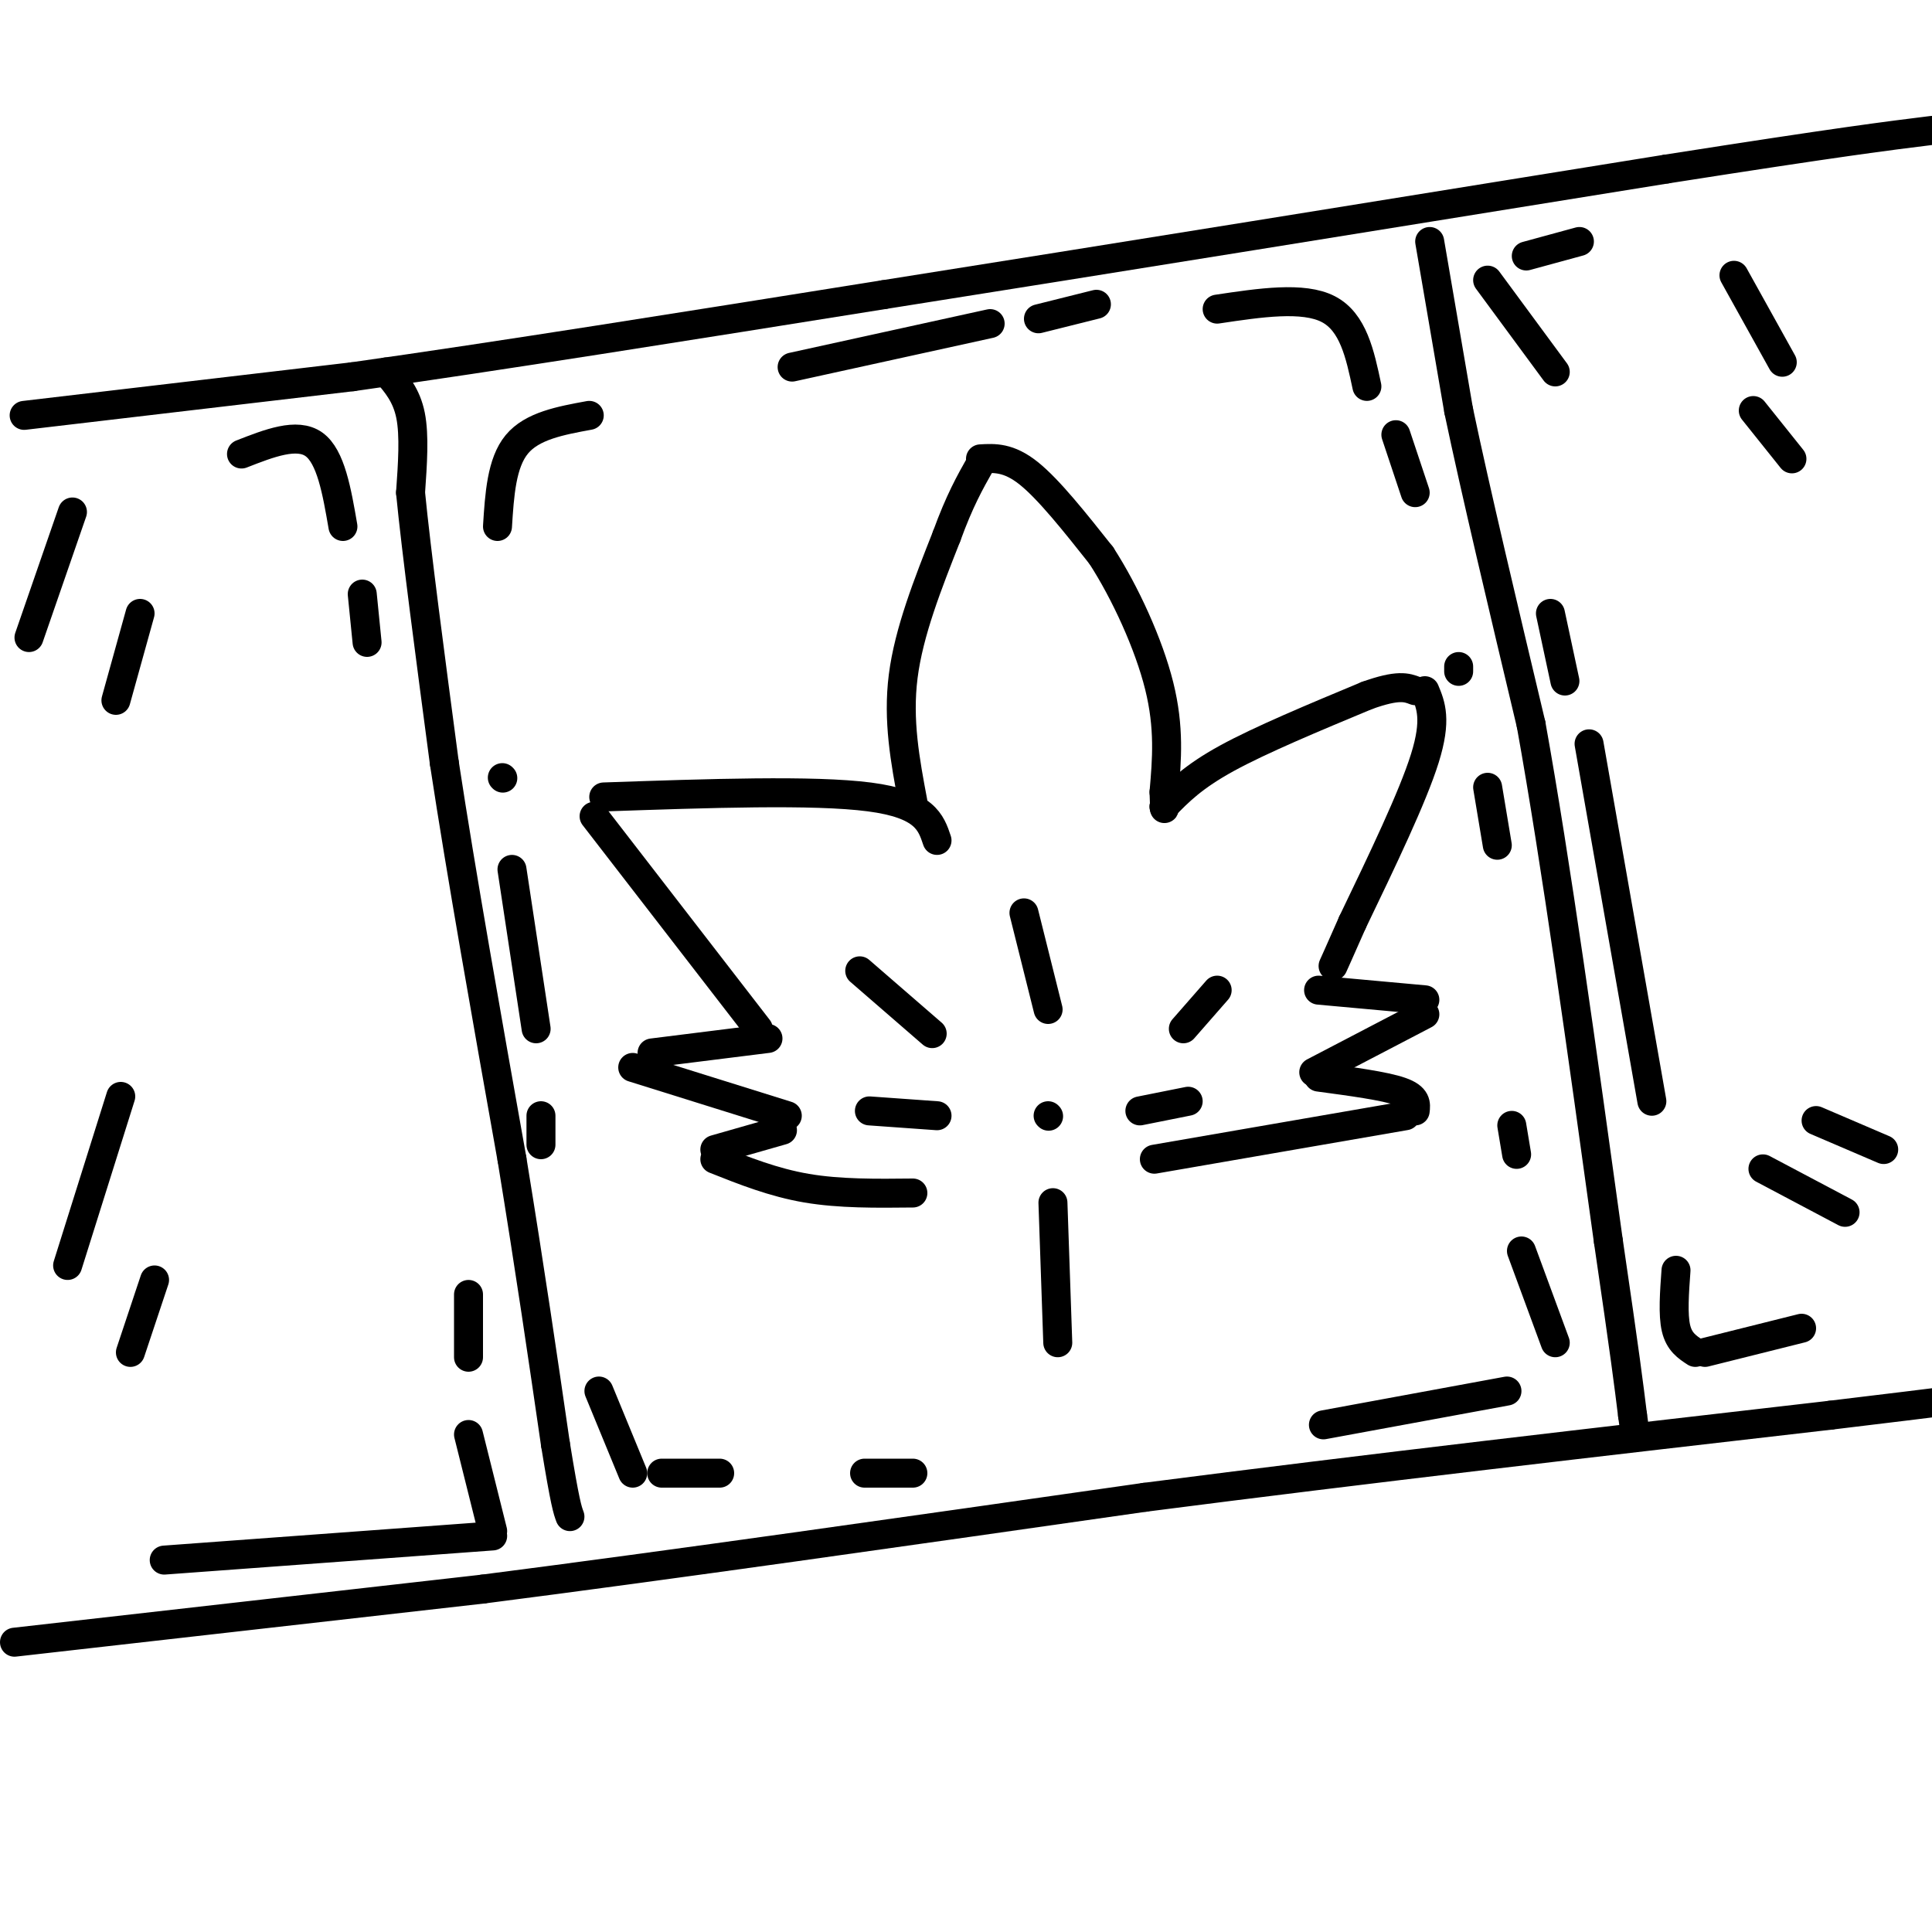 <svg viewBox='0 0 400 400' version='1.1' xmlns='http://www.w3.org/2000/svg' xmlns:xlink='http://www.w3.org/1999/xlink'><g fill='none' stroke='rgb(0,0,0)' stroke-width='6' stroke-linecap='round' stroke-linejoin='round'><path d='M189,247c-7.583,0.083 -15.167,0.167 -22,-1c-6.833,-1.167 -12.917,-3.583 -19,-6'/><path d='M148,238c0.000,0.000 14.000,-4.000 14,-4'/><path d='M163,231c0.000,0.000 -32.000,-10.000 -32,-10'/><path d='M135,218c0.000,0.000 24.000,-3.000 24,-3'/><path d='M157,213c0.000,0.000 -34.000,-44.000 -34,-44'/><path d='M125,165c21.750,-0.750 43.500,-1.500 55,0c11.500,1.500 12.750,5.250 14,9'/><path d='M189,166c-1.583,-8.417 -3.167,-16.833 -2,-26c1.167,-9.167 5.083,-19.083 9,-29'/><path d='M196,111c2.667,-7.333 4.833,-11.167 7,-15'/><path d='M203,95c2.917,-0.167 5.833,-0.333 10,3c4.167,3.333 9.583,10.167 15,17'/><path d='M228,115c4.956,7.667 9.844,18.333 12,27c2.156,8.667 1.578,15.333 1,22'/><path d='M241,164c0.167,4.167 0.083,3.583 0,3'/><path d='M241,167c3.000,-3.083 6.000,-6.167 13,-10c7.000,-3.833 18.000,-8.417 29,-13'/><path d='M283,144c6.500,-2.333 8.250,-1.667 10,-1'/><path d='M295,143c1.250,3.000 2.500,6.000 0,14c-2.500,8.000 -8.750,21.000 -15,34'/><path d='M280,191c-3.167,7.167 -3.583,8.083 -4,9'/><path d='M273,205c0.000,0.000 22.000,2.000 22,2'/><path d='M295,210c0.000,0.000 -23.000,12.000 -23,12'/><path d='M273,223c6.833,0.917 13.667,1.833 17,3c3.333,1.167 3.167,2.583 3,4'/><path d='M291,231c0.000,0.000 -52.000,9.000 -52,9'/><path d='M218,249c0.000,0.000 1.000,29.000 1,29'/><path d='M5,86c0.000,0.000 68.000,-8.000 68,-8'/><path d='M73,78c29.667,-4.167 69.833,-10.583 110,-17'/><path d='M183,61c45.333,-7.167 103.667,-16.583 162,-26'/><path d='M345,35c36.167,-5.667 45.583,-6.833 55,-8'/><path d='M80,77c2.083,2.417 4.167,4.833 5,9c0.833,4.167 0.417,10.083 0,16'/><path d='M85,102c1.167,12.000 4.083,34.000 7,56'/><path d='M92,158c3.500,23.000 8.750,52.500 14,82'/><path d='M106,240c3.833,23.500 6.417,41.250 9,59'/><path d='M115,299c2.000,12.333 2.500,13.667 3,15'/><path d='M3,340c0.000,0.000 97.000,-11.000 97,-11'/><path d='M100,329c39.000,-5.000 88.000,-12.000 137,-19'/><path d='M237,310c46.500,-6.000 94.250,-11.500 142,-17'/><path d='M379,293c27.667,-3.333 25.833,-3.167 24,-3'/><path d='M296,50c0.000,0.000 6.000,35.000 6,35'/><path d='M302,85c3.500,16.667 9.250,40.833 15,65'/><path d='M317,150c5.167,28.667 10.583,67.833 16,107'/><path d='M333,257c3.500,23.833 4.250,29.917 5,36'/><path d='M338,293c0.833,6.000 0.417,3.000 0,0'/><path d='M194,231c0.000,0.000 -14.000,-1.000 -14,-1'/><path d='M178,201c0.000,0.000 15.000,13.000 15,13'/><path d='M212,189c0.000,0.000 5.000,20.000 5,20'/><path d='M252,205c0.000,0.000 -7.000,8.000 -7,8'/><path d='M236,230c0.000,0.000 10.000,-2.000 10,-2'/><path d='M217,231c0.000,0.000 0.100,0.100 0.1,0.1'/><path d='M15,106c0.000,0.000 -9.000,26.000 -9,26'/><path d='M29,127c0.000,0.000 -5.000,18.000 -5,18'/><path d='M25,227c0.000,0.000 -11.000,35.000 -11,35'/><path d='M32,265c0.000,0.000 -5.000,15.000 -5,15'/><path d='M359,57c0.000,0.000 10.000,18.000 10,18'/><path d='M363,85c0.000,0.000 8.000,10.000 8,10'/><path d='M365,242c0.000,0.000 17.000,9.000 17,9'/><path d='M376,232c0.000,0.000 14.000,6.000 14,6'/><path d='M103,109c0.417,-6.583 0.833,-13.167 4,-17c3.167,-3.833 9.083,-4.917 15,-6'/><path d='M252,64c8.917,-1.333 17.833,-2.667 23,0c5.167,2.667 6.583,9.333 8,16'/><path d='M289,90c0.000,0.000 4.000,12.000 4,12'/><path d='M274,295c0.000,0.000 38.000,-7.000 38,-7'/><path d='M322,278c0.000,0.000 -7.000,-19.000 -7,-19'/><path d='M314,239c0.000,0.000 -1.000,-6.000 -1,-6'/><path d='M124,288c0.000,0.000 7.000,17.000 7,17'/><path d='M137,305c0.000,0.000 12.000,0.000 12,0'/><path d='M179,305c0.000,0.000 10.000,0.000 10,0'/><path d='M106,180c0.000,0.000 5.000,33.000 5,33'/><path d='M112,231c0.000,0.000 0.000,6.000 0,6'/><path d='M104,161c0.000,0.000 0.100,0.100 0.1,0.1'/><path d='M310,175c0.000,0.000 -2.000,-12.000 -2,-12'/><path d='M302,138c0.000,0.000 0.000,1.000 0,1'/><path d='M164,76c0.000,0.000 41.000,-9.000 41,-9'/><path d='M215,66c0.000,0.000 12.000,-3.000 12,-3'/><path d='M34,323c0.000,0.000 68.000,-5.000 68,-5'/><path d='M102,317c0.000,0.000 -5.000,-20.000 -5,-20'/><path d='M97,281c0.000,0.000 0.000,-13.000 0,-13'/><path d='M50,94c5.750,-2.250 11.500,-4.500 15,-2c3.500,2.500 4.750,9.750 6,17'/><path d='M75,123c0.000,0.000 1.000,10.000 1,10'/><path d='M322,77c0.000,0.000 -14.000,-19.000 -14,-19'/><path d='M316,53c0.000,0.000 11.000,-3.000 11,-3'/><path d='M347,263c-0.333,4.583 -0.667,9.167 0,12c0.667,2.833 2.333,3.917 4,5'/><path d='M353,280c0.000,0.000 20.000,-5.000 20,-5'/><path d='M342,228c0.000,0.000 -13.000,-74.000 -13,-74'/><path d='M324,141c0.000,0.000 -3.000,-14.000 -3,-14'/></g>
</svg>